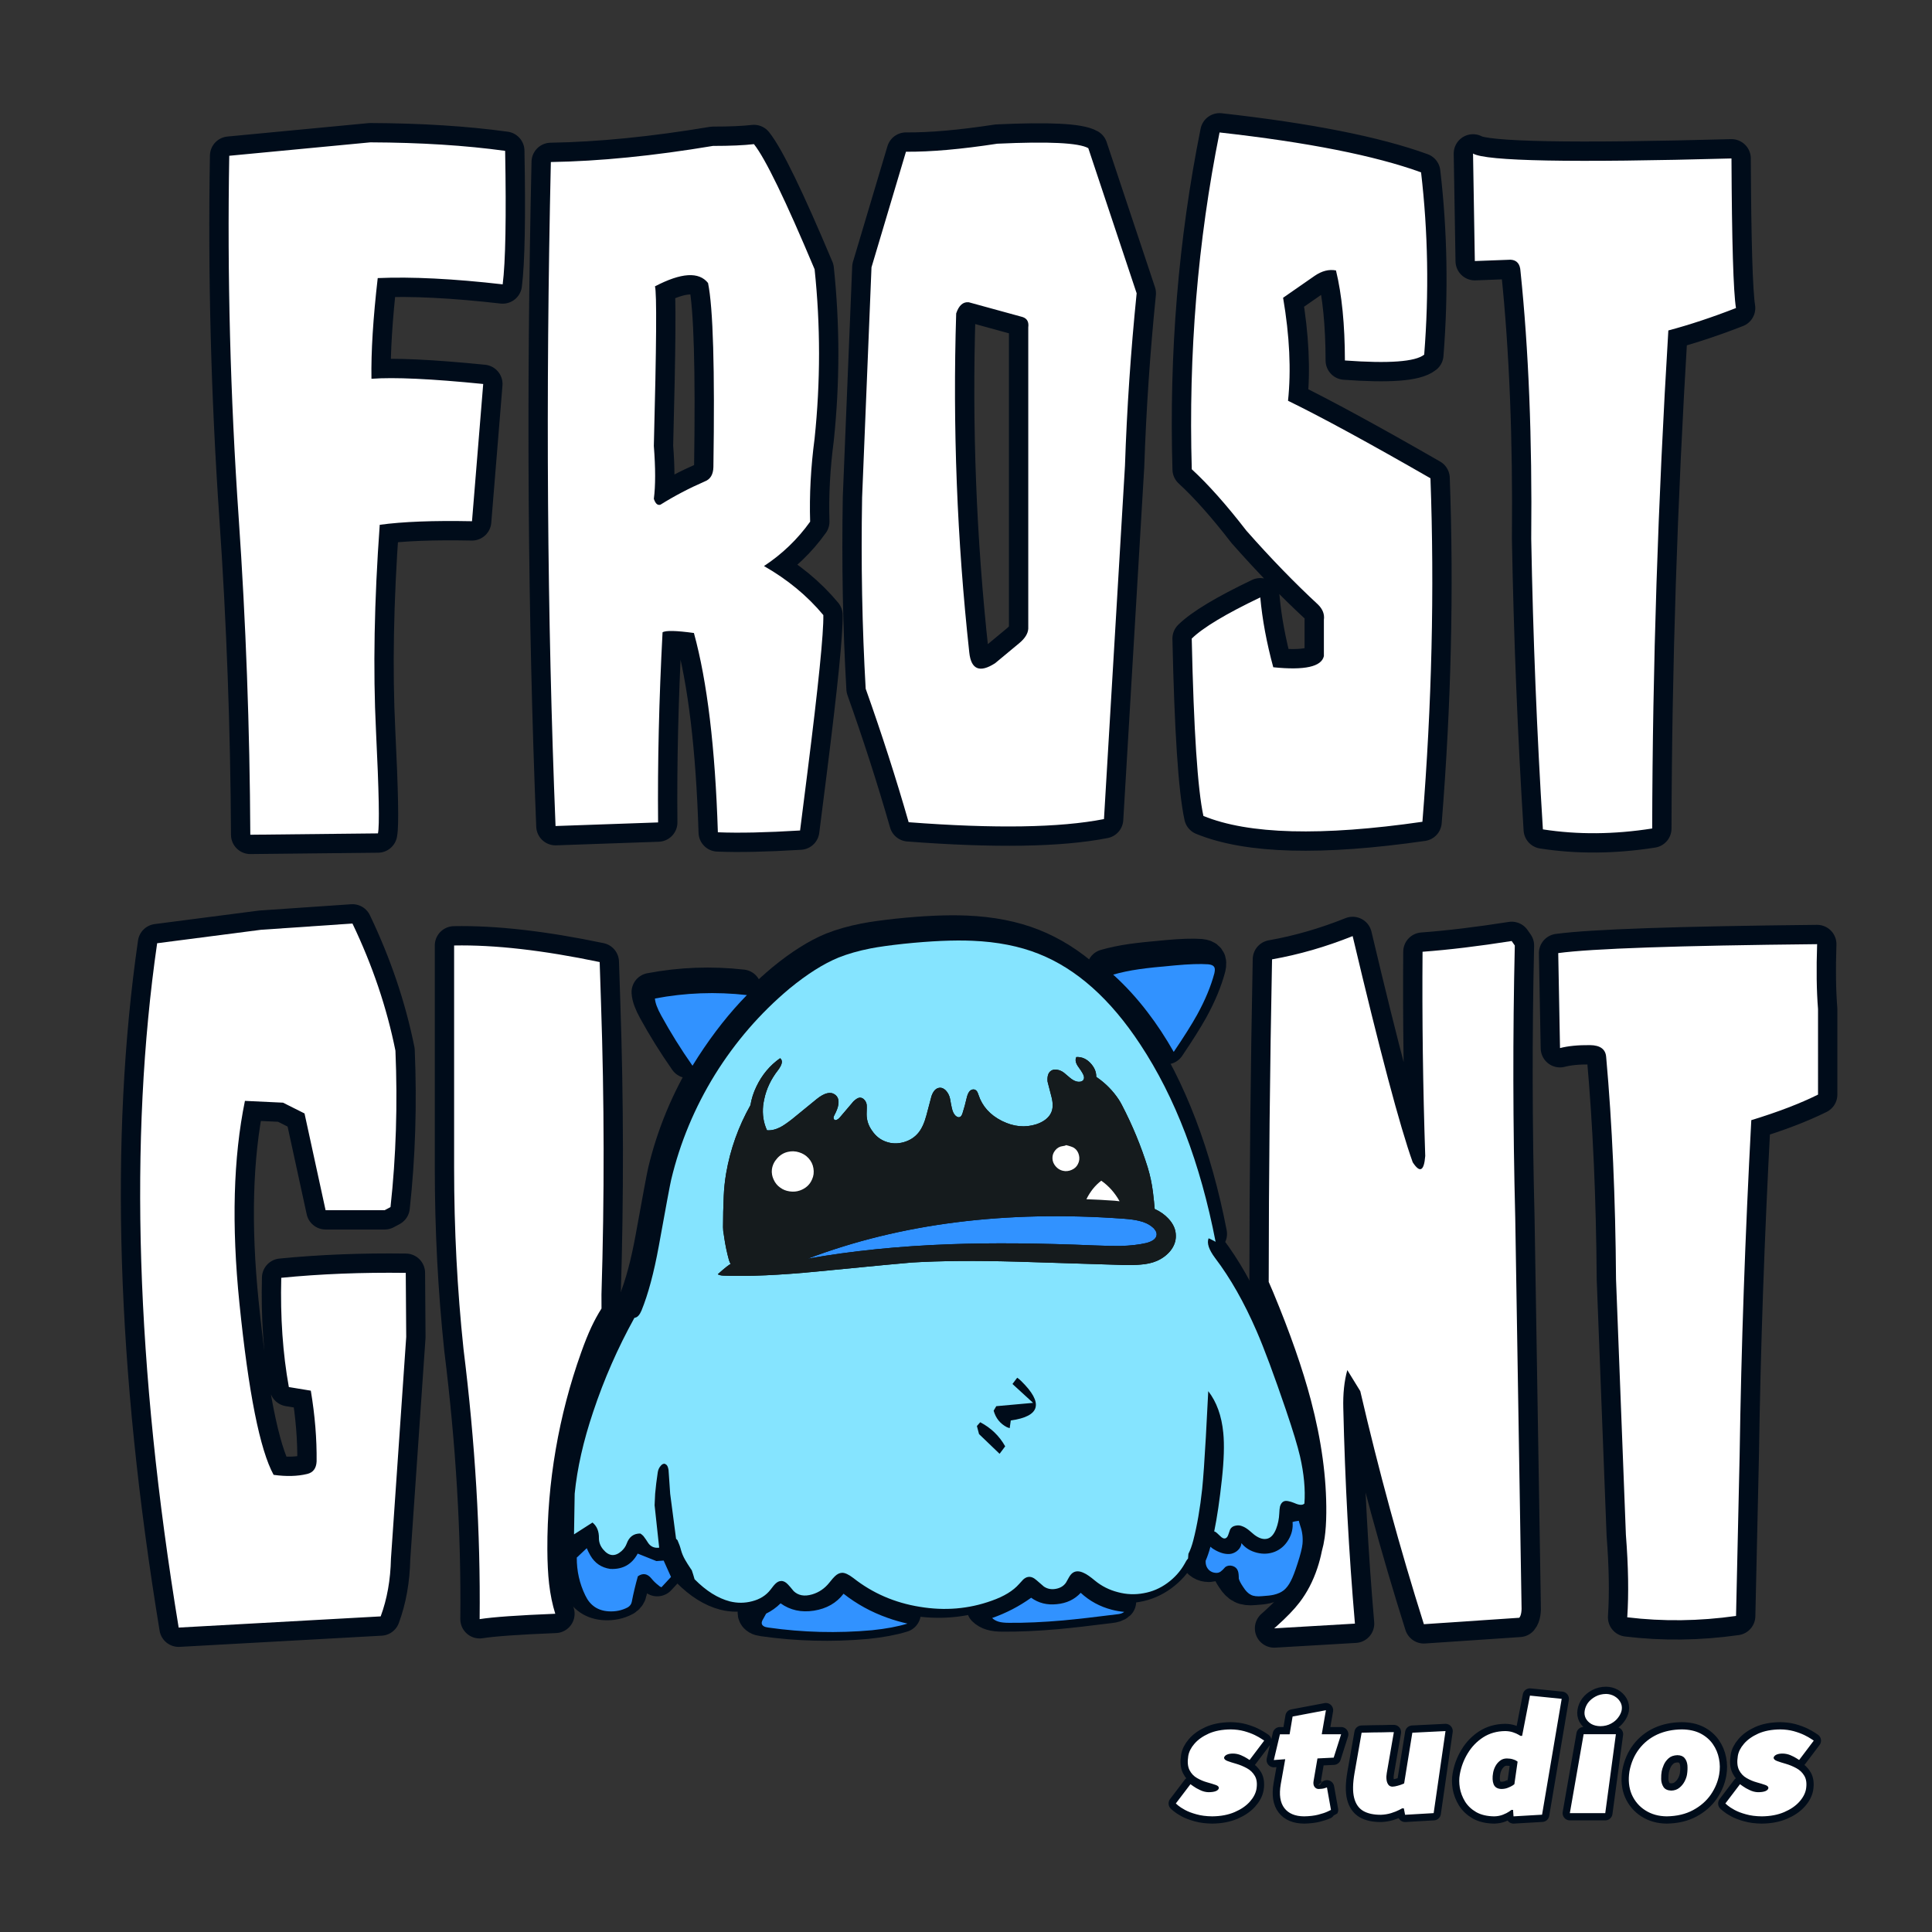 <svg xmlns="http://www.w3.org/2000/svg" preserveAspectRatio="none" width="100" height="100"><rect width="100%" height="100%" fill="#333333" stroke="none"/><g style="fill:#fff;stroke:#000c1a;stroke-width:43.2;stroke-linecap:round;stroke-linejoin:round;stroke-miterlimit:4;stroke-dasharray:none;stroke-opacity:1"><path fill="#3192ff" d="M1353.4 1729.35q-.2 0-.2.15-2.25 8.45-5.25 15.4-.4 6.65 4.05 10.75 2.85 2.35 6.3 2.75 3.75.6 6.45-1.4 2.15-1.55 5.2-5.05 3.55-2.5 8.2-1.15 4.5 1.5 5.9 5.65.95 2.75.95 8.4.8 3.45 5.1 9.75 4.05 6.35 8.4 8.4 4.25 2.35 12.85 1.5 8.25-.5 12.65-1.5 6.9-1.6 11.35-5.1 4.4-3.6 7.8-10.3 3.15-5.85 7.6-19.75 4.7-14.45 5.45-21.65.95-10.55-2.35-19.9-1.1-3.3-1.55-5.05-.15-.55-.15-1-5.6.8-7.05 1.4 1 10.3-4.5 19.65-5.6 9.55-15.2 13.5-9.6 3.85-20.3 1.15-10.7-2.7-17.2-10.7-.15 4.2-3.7 7.75-3.25 3.15-7.75 4.15-7.6 1.35-17.2-3.75-3.6-1.85-5.85-4.05m-671.05 24.75q-14.85-2.15-22.3-15.05-2.35-4.15-4.05-8.15l-11.15 10.5q-.15 22.45 9.55 42.35 8 16.8 26.35 17.75 11.5.6 21.05-4.45 3.7-2.2 4.5-6.05 2.8-14.45 6.85-28.7 8.4-5.85 15.2 2.55 3.5 4.3 7.8 7.55 1.3 1.4 3.35 2.2l10.7-11.55-8.2-18.3-8.15.55-20.9-8.35q-9.75 18.15-30.6 17.15m332.2 61.1q-11.55-2.6-22.4-6.5-27-9.55-49.05-26.9-11.85 15.6-33.15 18.95-21.2 3.3-37.25-8.2-7.05 7.05-16.15 11.5-.95 1.9-3.35 6.05-1.9 3.05-1.55 5.1.8 3.7 7.4 4.45 57.75 8.2 115.9 2.95 23.45-2.4 39.6-7.4m94.65-6.25q2.7 2.7 7.2 4.1 4.25 1.3 11.7 1.3 26.7.25 60.45-2.7 22.9-2.1 60.3-6.85 5.55-.5 8-2.7-6.95-.6-13.7-2.35-20.05-5.2-34.9-18.95-10.3 11.15-26.7 12.7-16.4 1.75-28.7-7.2-20.1 14.4-43.65 22.65m-376.95-692.6q.35 7.05 7.05 19.15 15.4 28.1 34.9 56 2.05-3.4 6.4-10.15 25.55-39.4 54.45-68.85-51.85-5.85-102.8 3.85m556.35 255.75q-5.85-5.05-15.2-7.2-6.5-1.6-16.95-2.35-197.7-14.4-353.5 44.7 73.3-13.1 159.75-16.2 69.45-2.5 161 1.35 20.05.8 29 .6 16.5-.45 28.9-3.3 11.3-2.95 11.55-9.55 0-2.95-2-5.3-.9-1.5-2.55-2.75m68.7-291.25q-1.55-2.3-6.6-2.75-13.35-.95-36.9 1.2-26.85 2.35-40.4 4.3-15.85 2.3-28.85 6.05 20.7 18.7 38.4 41.95 15.5 20.15 29.3 44.45 17.2-25.45 26.15-41.55 13.45-24.45 19.3-46.4 1.2-5.3-.4-7.25z" style="fill:#fff;stroke:#000c1a;stroke-width:43.2;stroke-linecap:round;stroke-linejoin:round;stroke-miterlimit:4;stroke-dasharray:none;stroke-opacity:1" transform="scale(.046)"/><path fill="#85e4ff" d="M1437.9 1576.95q-20.35-59.75-33-88.75-20.9-48.2-46.4-81.7-10.55-14.15-7.25-22.1 4 1.8 7.8 3.95-25.55-131.9-84.25-220.7-49.95-76.05-113.55-101.25-32.2-12.85-74.15-14.6-31.1-1.35-76.65 3.35-23.45 2.55-37.1 5.2-20.25 4-35.85 10.2-25.2 10.35-54.85 34.7-49 41.05-83.3 96.15-34.1 55.3-48.95 117.45-1.8 7.5-13.85 74.15-8.15 44.75-19.35 72.2-3.05 7.2-7.15 8-.45 0-.8.2-27.9 50.45-46.05 104.95-16.55 49.2-20.7 91.65l-.75 45.45 20.65-13.25q7.45 6.05 7.2 17.6 0 6.8 4.7 12.45 9.55 11.55 20.5 1.95 4.1-3.7 5.85-8.4 4.1-11.45 15.25-11.3 1.9 1.15 3.5 2.9 3.05 4 5.25 7.65 4.3 6.25 12.3 5.25l-5.1-47.4.6-12.9q1-11.3 2.9-23.8.6-4.3 3.35-7.4 1.1-1.3 1.95-1.75 1.15-.6 2.15-.6h.2q.7.25 1.55.8 2.1 1.15 2.9 6.25l1.8 26.5 6.6 50.35 1.6 1.6q2.7 6.1 3.9 10.9 1.5 5.6 4.65 11.1 2.6 4.5 6.25 9.95.6 1 1 1.4l.15.2q1.55 4.4 3.15 10.1 19.25 19.5 39.4 24.75 12.6 3.15 24.95-.15 13.05-3.3 20.5-12.9 4.3-5.7 5.25-6.4 3.3-3.3 6.65-3.3 3.85-.25 7.65 3.85 2.35 2.45 6.4 7.45 7.8 7.4 20.5 3.7 11.5-3.35 19.3-13.1 4.5-5.65 6.25-7.2 3.9-3.75 8-3.9 4.7-.2 12.65 5.85 32.25 25.4 74.15 32.15 42.15 7.05 80.55-6.8 20.55-7.2 30.65-18.7l4.5-4.9q2.7-2.5 5.45-2.95 4.5-.8 9.35 3.5 3.1 2.55 8.4 7.25 5.85 3.9 13.25 2.55 7.65-1.35 11.5-7.05 2.1-3.55 3.15-5.65 1.95-3.45 4.1-5.05 5.05-3.7 12.7 0 4.45 1.9 12.45 8.6 11.2 9.2 25.55 12.85 14.4 3.9 28.9 1.15 14.3-2.5 26.35-11.3 12.05-8.75 19.3-21.45 1.95-3.9 3.9-6.05l.4-5.25q3.15-6.05 5.45-15 6.45-25.05 9.95-57.4 1.9-19.1 4.1-57.95l2.7-51.5q14.05 18.1 16.8 46.65 1.95 19.65-1.55 51.9-3.75 34.7-8.6 58.3.5 0 .8.2 1.45.55 5.8 4.9 3.35 3.5 6.05 2.55 2.1-.8 3.15-4.15 1.95-5.4 1.95-5.6 1.8-3.55 6.05-4.35 4.1-.95 8 .8 3.05 1.15 6.8 4.1 2.15 1.75 6.25 5.3 8.2 6.2 14.85 4.25 5.9-1.75 9.55-10.95 3.1-8.15 3.5-17.1.2-5.25.8-7.85 1.2-4.25 4.1-5.65 3.5-1.75 12.3 1.95 7.85 3.5 10.9.4 1.75-23.65-4.9-52.7-4-17.3-15.55-51.3m-131.5-214.4q8.2 8.8 8.2 18.95.2 9.15-6.25 17.15-6.05 7.2-15.2 11.15-7.9 3.35-18.35 4.05-6.05.6-18.95.4-52.15-1.7-118.2-3.7-70.25-1.95-118.2.95-10.9.75-105.15 10-64 6.25-105.35 4.65-4.3-.15-6.45-1.55 12.65-11.3 14.4-11.3-1.1-1.95-1.9-4.5-3.4-12.25-5.3-25.15l-.4-2.75q-.95-4.45-.95-8.95 0-16.9.8-34.75.5-12.5 2.7-25.55 7-40.3 27.15-76.05 1.75-10.65 6.6-20.7 9.4-19.75 26.55-31.8 4.85 3.7-2.15 13.1-11.9 15.15-15.6 32.75-.8 3.75-1.2 7-1.55 15.1 4.3 27.7 7 .6 15.05-3.5 4.85-2.55 13.05-8.95l27.5-22.45q12.85-10.35 20.3-5.05 5.1 3.55 3.85 11.3-.55 4.5-4.45 11.9-1.6 2.7-.4 4.45 1 1.6 3.15.6 1.7-.75 3.3-2.55l14.25-16.75q.05-.1 0-.2.6-.4.95-1 4.25-4 7-4.25h.4q2.8 0 4.9 2.35 1.95 2.1 2.55 5.05.35 2.15 0 11.1 0 10.15 6.25 18.7 6.05 8.85 15.6 12.1 9.5 3.35 19.7.45 10.3-2.95 16.55-10.75 5.45-6.8 8.8-19.5 5.4-20.7 5.65-21.3 2.7-7.6 7.45-8.95 4.4-1.35 8.55 2.7 3.55 3.8 4.7 9.2 1.15 6.7 1.95 10.15 1.2 5.9 4.1 8.8 2.9 2.5 4.9 1.55 1.75-.6 2.9-3.9 2.75-8.5 4.65-17 1.2-5.25 2.95-7.4 1.15-1.7 3.3-2.35 1.9-.6 3.7.4 2 1 3.35 5.45 6.25 19.1 26.1 29.1 19.8 9.9 38.85 3.7 12.5-4.35 16.4-13.1 2.95-6.6.4-16.95-1.6-5.85-4.5-17.55-.75-8.2 3.1-11.55 2.9-2.55 7.65-1.7 3.8.5 7.55 3.3 4.6 3.95 6.45 5.45 3.7 3.1 6.85 4.1 2.7.95 5.45.4 2.95-.75 3.55-3.15.55-2.15-.8-4.9-1.5-3.2-6.25-9.7-3.55-5.75-1.35-9.75 9.75-.4 16.75 7.95 5.65 6.7 5.45 14.25l.6.4q14.85 10.25 24.6 25 1.9 2.9 3.5 6.05 17.6 33.8 28.85 69.8 4.1 13.6 5.85 27.5 1.3 10.65 1.95 18.95 9.05 4 15.45 10.9m-195.5 214.6 2.95-5.05 41.15-3.7-23.05-21.1 5.3-7q2.15 1.4 4.25 3.5 38.25 37.3-11.45 44.3l-1.2 8.6q-.9-.4-1.75-.6-.75-.4-1.55-.6-11.15-5.85-14.65-18.35m-15 12.9q18.1 9.5 27.9 26.95l-6.25 8.35-23-22.05-2.35-9z" style="fill:#fff;stroke:#000c1a;stroke-width:43.2;stroke-linecap:round;stroke-linejoin:round;stroke-miterlimit:4;stroke-dasharray:none;stroke-opacity:1" transform="scale(.046)"/></g><path fill="#fff" d="M23.505 60.458q0 4.764.486 9.366.907 7.299.835 13.982 1.026-.162 3.915-.278-.222-.704-.32-1.553-.085-.75-.09-1.783-.01-2.595.433-5.167.442-2.571 1.315-5.016.277-.78.532-1.324.248-.525.523-.956 0-.366-.002-.731.234-7.535-.023-15.07l-.07-2.132q-4.393-.919-7.534-.858v11.52m-3.037-6.074q-.67-3.335-2.225-6.583l-4.73.324-5.379.697Q5.931 64.067 9.248 84.243l10.456-.579q.497-1.34.532-2.99l.79-11.475-.024-3.315q-3.405-.046-6.444.255-.077 3.055.393 5.655l1.137.187q.32 1.915.3 3.663-.027.539-.488.648-.75.183-1.738.046-1.065-1.942-1.77-8.891-.617-6.074.286-10.466l1.972.093 1.112.558 1.09 5.007h3.06l.301-.162q.43-3.917.255-8.093m5.678-46.576q-3.081-.424-6.977-.44l-7.303.695q-.162 9.291.488 18.731.56 8.12.602 16.412l6.607-.07q.13-.578-.102-5.317-.234-4.738.194-10.655 1.776-.245 4.776-.185l.58-7.104q-4.025-.403-5.784-.269-.035-2.097.324-5.212 2.637-.114 6.468.324.222-1.748.127-6.91m16.018 6.13q-2.257-5.37-3.14-6.477-.79.092-2.121.092-4.618.773-8.391.834-.41 18.173.243 34.368l5.308-.186q-.044-4.625.231-9.84.243-.155 1.623.035 1.032 3.75 1.24 10.315 1.632.067 4.255-.093l.382-3.014q.85-6.736.822-8.136-1.243-1.493-3.072-2.537 1.412-.93 2.389-2.297-.065-2.064.231-4.31.459-4.398 0-8.754m-8.264.884q2.042-1.067 2.748-.174.394 1.908.278 9.526-.014.578-.442.743-1.218.53-2.294 1.203-.22.081-.347-.3.134-1.01 0-2.737.206-7.821.057-8.261m17.723-7.384q-2.815.432-4.73.416l-1.784 5.982-.486 11.914q-.09 5.132.185 9.898 1.245 3.498 2.224 6.91 6.688.51 10.11-.162l1.087-18.292q.148-4.423.604-8.923L56.33 7.669q-.727-.417-4.706-.231m-2.132 8.784q.206-.618.648-.578l2.782.763q.357.112.301.535v15.6q-.025.38-.463.745l-1.252 1.04q-1.194.77-1.338-.552-.954-8.745-.678-17.553m31.254 38.026q.623-.162 1.554-.153.791.01.835.616.466 5.199.51 11.497l.511 13.236q.192 2.447.07 4.267 2.77.335 5.631-.07l.186-8.322q.125-8.36.604-17.34 2.048-.625 3.454-1.322V52.23q-.114-1.41-.047-3.36-10.81.11-13.4.462l.092 4.917m-2.34-5.31-.162-.232q-2.558.403-4.613.556-.04 5.213.139 10.571-.093 1.18-.649.324-1-2.794-3.108-11.706-2.086.836-4.172 1.204-.166 8.382-.173 16.695.106.236.227.525 1.312 3.15 1.958 5.602.82 3.106.796 5.83-.007.744-.086 1.29-.053.366-.145.69-.09.456-.234.884-.333 1.003-.924 1.773-.407.535-1.201 1.244l-.107.094 4.179-.245q-.47-5.447-.602-11.15-.03-1.12.208-1.973l.671 1.09q1.429 6.167 3.292 12.063l4.938-.333q.145-.174.115-.695l-.324-20.007q-.183-7.176-.023-14.094M68.04 14.282q.565-.39 1.11-.284.457 1.875.462 4.66 3.417.25 4.104-.302.38-4.8-.162-9.435-3.572-1.298-10.43-2.065-1.7 8.452-1.438 17.433 1.276 1.172 2.827 3.179 1.893 2.145 3.708 3.824.363.358.303.787v1.88q-.185.828-2.62.578-.516-1.898-.672-3.616-2.682 1.283-3.548 2.132.155 7.111.604 9.18 3.495 1.434 11.336.302.733-9.11.416-17.78-4.768-2.741-7.372-4.012.25-2.373-.255-5.331l1.627-1.13m8.297-.77 1.854-.07q.481.03.51.602.631 6.06.555 13.847.14 7.64.604 15.037 2.697.42 5.657-.046.028-12.498.836-25.778 1.66-.442 3.5-1.16-.202-1.27-.232-7.743-12.395.34-13.377-.254Z" style="fill:#fff;fill-opacity:1;stroke:#000c1a;stroke-width:2;stroke-linecap:round;stroke-linejoin:round;stroke-miterlimit:4;stroke-dasharray:none;stroke-opacity:1"/><path fill="#fff" d="M23.505 60.458q0 4.764.486 9.366.907 7.299.835 13.982 1.026-.162 3.915-.278-.222-.704-.32-1.553-.085-.75-.09-1.783-.01-2.595.433-5.167.442-2.571 1.315-5.016.277-.78.532-1.324.248-.525.523-.956 0-.366-.002-.731.234-7.535-.023-15.07l-.07-2.132q-4.393-.919-7.534-.858v11.52m-3.037-6.074q-.67-3.335-2.225-6.583l-4.73.324-5.379.697Q5.931 64.067 9.248 84.243l10.456-.579q.497-1.34.532-2.99l.79-11.475-.024-3.315q-3.405-.046-6.444.255-.077 3.055.393 5.655l1.137.187q.32 1.915.3 3.663-.027.539-.488.648-.75.183-1.738.046-1.065-1.942-1.77-8.891-.617-6.074.286-10.466l1.972.093 1.112.558 1.09 5.007h3.06l.301-.162q.43-3.917.255-8.093m5.678-46.576q-3.081-.424-6.977-.44l-7.303.695q-.162 9.291.488 18.731.56 8.12.602 16.412l6.607-.07q.13-.578-.102-5.317-.234-4.738.194-10.655 1.776-.245 4.776-.185l.58-7.104q-4.025-.403-5.784-.269-.035-2.097.324-5.212 2.637-.114 6.468.324.222-1.748.127-6.91m16.018 6.13q-2.257-5.37-3.14-6.477-.79.092-2.121.092-4.618.773-8.391.834-.41 18.173.243 34.368l5.308-.186q-.044-4.625.231-9.84.243-.155 1.623.035 1.032 3.75 1.24 10.315 1.632.067 4.255-.093l.382-3.014q.85-6.736.822-8.136-1.243-1.493-3.072-2.537 1.412-.93 2.389-2.297-.065-2.064.231-4.31.459-4.398 0-8.754m-8.264.884q2.042-1.067 2.748-.174.394 1.908.278 9.526-.014.578-.442.743-1.218.53-2.294 1.203-.22.081-.347-.3.134-1.01 0-2.737.206-7.821.057-8.261m17.723-7.384q-2.815.432-4.73.416l-1.784 5.982-.486 11.914q-.09 5.132.185 9.898 1.245 3.498 2.224 6.91 6.688.51 10.11-.162l1.087-18.292q.148-4.423.604-8.923L56.33 7.669q-.727-.417-4.706-.231m-2.132 8.784q.206-.618.648-.578l2.782.763q.357.112.301.535v15.6q-.025.38-.463.745l-1.252 1.04q-1.194.77-1.338-.552-.954-8.745-.678-17.553m31.254 38.026q.623-.162 1.554-.153.791.01.835.616.466 5.199.51 11.497l.511 13.236q.192 2.447.07 4.267 2.77.335 5.631-.07l.186-8.322q.125-8.36.604-17.34 2.048-.625 3.454-1.322V52.23q-.114-1.41-.047-3.36-10.81.11-13.4.462l.092 4.917m-2.34-5.31-.162-.232q-2.558.403-4.613.556-.04 5.213.139 10.571-.093 1.18-.649.324-1-2.794-3.108-11.706-2.086.836-4.172 1.204-.166 8.382-.173 16.695.106.236.227.525 1.312 3.15 1.958 5.602.82 3.106.796 5.83-.007.744-.086 1.29-.053.366-.145.69-.09.456-.234.884-.333 1.003-.924 1.773-.407.535-1.201 1.244l-.107.094 4.179-.245q-.47-5.447-.602-11.15-.03-1.12.208-1.973l.671 1.09q1.429 6.167 3.292 12.063l4.938-.333q.145-.174.115-.695l-.324-20.007q-.183-7.176-.023-14.094M68.04 14.282q.565-.39 1.11-.284.457 1.875.462 4.66 3.417.25 4.104-.302.38-4.8-.162-9.435-3.572-1.298-10.43-2.065-1.7 8.452-1.438 17.433 1.276 1.172 2.827 3.179 1.893 2.145 3.708 3.824.363.358.303.787v1.88q-.185.828-2.62.578-.516-1.898-.672-3.616-2.682 1.283-3.548 2.132.155 7.111.604 9.18 3.495 1.434 11.336.302.733-9.11.416-17.78-4.768-2.741-7.372-4.012.25-2.373-.255-5.331l1.627-1.13m8.297-.77 1.854-.07q.481.03.51.602.631 6.06.555 13.847.14 7.64.604 15.037 2.697.42 5.657-.046.028-12.498.836-25.778 1.66-.442 3.5-1.16-.202-1.27-.232-7.743-12.395.34-13.377-.254Z" style="fill:#fff;fill-opacity:1;stroke-width:.074;stroke-miterlimit:4;stroke-dasharray:none;stroke-opacity:1"/><path fill="#3192ff" d="M62.657 80.063q-.009 0-.009.006-.104.392-.243.713-.018.308.188.498.132.109.291.127.174.028.299-.064.1-.072.24-.234.165-.116.38-.053.209.069.273.261.044.127.044.389.037.16.236.451.188.294.39.39.196.108.594.069.382-.023.586-.07.32-.074.525-.236.204-.167.361-.477.146-.27.352-.914.218-.669.253-1.002.044-.489-.11-.922-.05-.152-.07-.233-.008-.026-.008-.047-.26.037-.326.065.046.477-.209.91-.259.442-.703.625-.445.178-.94.053-.495-.125-.796-.495-.007.194-.172.358-.15.146-.358.193-.352.062-.797-.174-.166-.086-.27-.188M31.59 81.208q-.687-.1-1.032-.696-.109-.193-.188-.378l-.516.486q-.007 1.04.442 1.961.37.778 1.22.822.533.028.975-.206.171-.102.208-.28.13-.67.317-1.329.39-.27.704.118.162.2.361.35.06.064.155.101l.495-.534-.38-.848-.376.026-.968-.387q-.451.84-1.417.794m15.38 2.829q-.535-.12-1.037-.3-1.25-.443-2.271-1.246-.549.722-1.535.877-.981.153-1.724-.38-.327.327-.748.533-.044.088-.155.28-.088.141-.072.236.037.171.343.206 2.673.38 5.366.137 1.085-.111 1.833-.343m4.382-.29q.125.126.333.19.197.06.542.06 1.236.012 2.798-.124 1.06-.098 2.792-.317.257-.024.37-.125-.321-.028-.634-.11-.928-.24-1.615-.877-.477.517-1.237.588-.759.081-1.328-.333-.93.667-2.021 1.049M33.9 51.683q.017.326.327.886.713 1.301 1.616 2.593.095-.157.296-.47 1.183-1.824 2.52-3.187-2.4-.271-4.759.178m25.757 11.84q-.27-.234-.703-.333-.301-.074-.785-.109-9.153-.667-16.366 2.07 3.394-.607 7.396-.75 3.215-.116 7.454.062.928.037 1.342.028.764-.021 1.338-.153.523-.137.535-.442 0-.137-.093-.246-.041-.069-.118-.127m3.181-13.484q-.072-.106-.306-.127-.618-.044-1.708.056-1.243.108-1.87.199-.734.106-1.336.28.958.866 1.778 1.942.717.933 1.356 2.058.797-1.178 1.211-1.924.623-1.132.893-2.148.056-.245-.018-.336z" style="stroke-width:.046"/><path fill="#85e4ff" d="M66.57 73.007q-.943-2.766-1.528-4.109-.968-2.231-2.148-3.782-.489-.655-.336-1.023.185.083.361.182-1.183-6.106-3.9-10.217-2.313-3.521-5.257-4.688-1.491-.595-3.433-.676-1.44-.062-3.549.156-1.086.118-1.717.24-.938.185-1.66.473-1.167.479-2.54 1.606-2.268 1.9-3.856 4.451-1.579 2.56-2.266 5.438-.084.347-.641 3.433-.378 2.072-.896 3.342-.141.334-.331.37-.021 0-.037.01-1.292 2.336-2.132 4.859-.767 2.278-.959 4.243l-.034 2.104.956-.613q.345.28.333.814 0 .315.218.577.442.535.949.09.19-.171.27-.389.19-.53.707-.523.087.053.162.134.14.185.243.354.199.29.57.244l-.237-2.195.028-.597q.046-.523.134-1.102.028-.2.155-.343.051-.06.09-.08.054-.028.1-.028h.01q.032.011.071.037.097.053.134.289l.084 1.227.305 2.33.074.075q.125.282.18.505.07.259.216.513.12.209.29.461.027.046.046.065l.007.01q.071.203.145.467.892.903 1.824 1.146.584.145 1.156-.007.604-.153.949-.597.199-.264.243-.297.152-.153.308-.153.178-.011.354.179.109.113.296.345.361.342.95.17.532-.154.893-.606.208-.261.289-.333.18-.174.37-.18.218-.01.586.27 1.493 1.176 3.433 1.489 1.951.326 3.729-.315.951-.333 1.419-.866l.208-.227q.125-.115.253-.136.208-.037.433.162.143.118.388.335.271.181.614.119.354-.063.532-.327.097-.164.146-.261.09-.16.19-.234.234-.172.588 0 .206.088.576.398.519.426 1.183.595.667.18 1.338.053.662-.116 1.22-.523.558-.405.894-.993.09-.18.18-.28l.019-.243q.145-.28.252-.695.299-1.16.46-2.657.089-.884.19-2.683l.125-2.384q.65.838.778 2.16.09.91-.072 2.402-.173 1.607-.398 2.7.023 0 .037.009.067.025.269.226.155.163.28.119.097-.038.146-.193.09-.25.09-.259.083-.164.28-.201.19-.044.37.037.142.053.315.19.1.08.29.245.38.287.687.197.273-.081.442-.507.144-.378.162-.792.01-.243.037-.363.056-.197.19-.262.162-.08.57.09.363.162.504.019.081-1.095-.227-2.44-.185-.8-.72-2.375m-6.088-9.926q.38.408.38.878.01.423-.29.793-.28.334-.703.517-.366.155-.85.187-.28.028-.877.019-2.414-.079-5.472-.172-3.252-.09-5.472.044-.505.035-4.868.463-2.963.29-4.878.216-.199-.007-.298-.072.585-.523.666-.523-.05-.09-.088-.209-.157-.567-.245-1.164l-.018-.127q-.044-.206-.044-.415 0-.782.037-1.608.023-.58.125-1.183.324-1.866 1.257-3.521.08-.493.305-.958.435-.915 1.23-1.473.224.172-.1.607-.551.701-.722 1.516-.037.174-.056.324-.072.7.2 1.282.323.028.696-.162.224-.118.604-.414l1.273-1.04q.595-.478.94-.233.236.164.178.523-.025.208-.206.551-.074.125-.018.206.046.074.146.028.078-.035.152-.118l.66-.776q.002-.004 0-.009.028-.019.044-.046.197-.185.324-.197h.019q.13 0 .226.109.09.097.118.234.017.1 0 .513 0 .47.29.866.28.41.722.56.44.155.912.021.477-.136.766-.498.253-.314.408-.902.25-.959.261-.986.125-.352.345-.415.204-.062.396.125.164.176.218.426.053.31.09.47.055.273.19.407.134.116.227.072.08-.028.134-.18.127-.394.215-.787.056-.243.137-.343.053-.079.152-.109.088-.028.172.019.092.046.155.252.29.884 1.208 1.347.917.459 1.799.172.578-.202.76-.607.136-.305.018-.785-.074-.27-.209-.812-.034-.38.144-.535.134-.118.354-.078.176.023.35.152.212.183.298.253.171.143.317.19.125.043.253.018.136-.035.164-.146.025-.1-.037-.227-.07-.148-.29-.449-.164-.266-.062-.451.451-.019.775.368.262.31.253.66l.028.018q.687.475 1.138 1.157.088.135.162.28.815 1.565 1.336 3.232.19.63.27 1.273.061.493.091.878.42.185.715.504m-9.05 9.935.136-.233 1.905-.172-1.067-.977.245-.324q.1.065.197.162 1.771 1.727-.53 2.051l-.055.398q-.042-.018-.081-.027-.035-.019-.072-.028-.516-.271-.678-.85m-.695.598q.838.44 1.292 1.247l-.29.387-1.064-1.021-.11-.417z" style="stroke-width:.046"/><path fill="#151b1d" d="M60.861 63.958q0-.47-.38-.877-.296-.32-.715-.505-.03-.384-.09-.877-.081-.643-.27-1.273-.522-1.667-1.337-3.232-.074-.145-.162-.28-.451-.683-1.138-1.157l-.028-.019q.009-.35-.253-.66-.324-.386-.775-.367-.102.185.062.451.22.301.29.45.062.126.037.226-.028.111-.164.146-.128.025-.253-.019-.146-.046-.317-.19-.086-.069-.299-.252-.173-.13-.35-.153-.219-.039-.353.08-.178.154-.144.534.134.541.209.812.118.48-.019.785-.18.405-.76.606-.881.288-1.798-.17-.919-.464-1.208-1.348-.063-.206-.155-.252-.084-.047-.172-.019-.1.03-.152.109-.081.1-.137.343-.088.393-.215.787-.053.152-.134.18-.093.044-.227-.072-.135-.134-.19-.407-.037-.16-.09-.47-.054-.25-.218-.426-.192-.187-.396-.125-.22.063-.345.414-.011.028-.261.987-.155.588-.408.902-.29.361-.766.498-.472.134-.912-.02-.442-.151-.722-.561-.29-.396-.29-.866.017-.414 0-.514-.027-.136-.118-.233-.097-.11-.226-.11h-.019q-.127.012-.324.198-.016.027-.044.046.002.004 0 .01l-.66.775q-.074.083-.153.118-.099.046-.145-.028-.056-.081.018-.206.18-.343.206-.551.058-.359-.178-.523-.345-.246-.94.234L41 57.926q-.38.296-.604.414-.373.19-.697.162-.27-.583-.199-1.282.019-.15.056-.324.17-.815.722-1.516.324-.436.1-.607-.795.558-1.23 1.472-.224.466-.305.959-.933 1.655-1.257 3.52-.102.605-.125 1.183-.037.827-.037 1.61 0 .208.044.414l.018.127q.088.597.245 1.164.038.118.088.209-.08 0-.666.523.1.065.298.072 1.915.074 4.878-.216 4.363-.428 4.868-.463 2.22-.134 5.472-.044 3.058.093 5.472.172.597.009.878-.019.483-.032.85-.187.423-.183.703-.517.298-.37.29-.794m-20.82-2.91q-.118-.25-.088-.52.044-.32.27-.57.232-.261.551-.335.29-.072.577.018.296.088.495.306.21.231.255.525.053.306-.072.577-.174.407-.625.57-.26.09-.532.045-.283-.037-.496-.199-.22-.155-.335-.416m15.136-1.778q.317.079.417.146.19.125.252.377.056.24-.053.454-.1.208-.326.305-.225.1-.461.044-.215-.05-.37-.234-.153-.18-.162-.405-.007-.233.143-.416.155-.19.382-.218.141-.016.178-.053m1.058 2.8v-.009q.287-.578.766-.949.586.412.95 1.065-.119-.018-.244-.028-.784-.055-1.472-.078m2.718 1.118q.433.1.703.333.077.058.118.127.093.11.093.246-.012.305-.535.442-.574.132-1.338.153-.414.009-1.342-.028-4.239-.178-7.454-.063-4.002.144-7.396.75 7.213-2.736 16.366-2.069.484.035.785.109z" style="stroke-width:.046"/><path fill="#fff" d="M56.236 62.063v.009q.688.023 1.472.079.125.009.243.027-.363-.652-.949-1.065-.479.37-.766.95m-.641-2.646q-.1-.067-.417-.146-.037.037-.178.053-.227.028-.382.218-.15.183-.143.416.009.225.162.405.155.183.37.234.236.056.46-.044.227-.097.327-.305.109-.213.053-.454-.062-.252-.252-.377m-15.641 1.11q-.03.272.088.522.115.261.335.416.213.162.496.2.273.043.532-.047.451-.162.625-.57.125-.27.072-.576-.044-.294-.255-.525-.199-.218-.495-.306-.287-.09-.577-.018-.319.074-.55.335-.227.25-.271.57z" style="stroke-width:.046"/><path fill="#fff" d="m70.653 89.68-.176.005-.366 2.083q-.141.806-.023 1.28.118.477.472.686.352.203.92.199.275-.01.525-.086.252-.08.41-.162.16-.079.161-.085h.086l.065.333 1.479-.086.613-4.247-1.717.085-.424 2.625q-.002.002-.102.044-.097.04-.238.077-.139.041-.269.046-.143-.005-.215-.111-.074-.107-.09-.269-.016-.157.016-.329l.366-2.113h-.174l-.412.01q-.247.004-.495.006l-.412.01m-4.403.085-.317 1.334.59-.044-.231 1.294q-.14.814.187 1.238.324.421 1.021.426.419-.007.731-.086.31-.08.484-.162.172-.078.176-.085l-.208-1.165q-.002.005-.125.042-.118.037-.31.04-.13-.003-.211-.114-.079-.114-.046-.301l.201-1.167.84-.041.385-1.209h-1.003l.216-1.245-1.725.326-.155.92h-.5m-4.426.488q-.268.312-.32.634-.073.456.065.73.137.27.39.413.252.146.52.22.266.074.44.135.18.06.167.17-.019.094-.153.151-.139.056-.387.056-.217-.007-.428-.109-.21-.097-.35-.199l-.15-.106-.757.997q0 .007.118.104.118.1.354.23t.59.226q.355.102.822.107.667-.007 1.16-.22.49-.21.78-.532.29-.322.35-.665.067-.419-.086-.678-.15-.257-.414-.398-.264-.144-.542-.225-.275-.078-.458-.146-.183-.069-.176-.18.025-.093.146-.15.122-.056.314-.056.211.002.408.083.194.084.32.165.127.076.131.085l.757-1.002q0-.002-.132-.088-.125-.086-.356-.201-.236-.114-.551-.202-.317-.085-.695-.09-.666.007-1.136.215-.472.213-.74.526m21.814-.493h-1.67l-.714 4.085h1.833l.55-4.085m2.14.016q-.567.264-.938.75-.372.484-.5 1.155-.106.671.118 1.197.23.523.704.824.472.303 1.107.31.789-.012 1.363-.322.574-.308.917-.8.338-.494.435-1.047.072-.41-.01-.817-.08-.412-.317-.753-.24-.342-.639-.55-.398-.204-.96-.211-.71.005-1.28.264m1.048 1.07q.248.004.366.147.123.142.148.37.019.228-.02.48-.028.176-.128.366-.102.192-.27.326-.172.139-.42.144-.284-.01-.4-.186-.114-.178-.12-.405-.005-.233.027-.407.023-.134.107-.331.08-.19.252-.345.169-.15.458-.16m-4.63-2.713q-.14.2-.173.412-.037.211.056.394.095.178.289.294.197.109.468.113.314-.004.55-.134.237-.127.373-.317.144-.192.18-.382.038-.234-.073-.421-.107-.186-.306-.301-.199-.11-.43-.114-.313.005-.549.135-.236.127-.384.321m-5.429 1.79q-.486.314-.796.824-.31.507-.414 1.102-.058.317.002.687.065.37.269.708.208.334.578.549.375.213.936.22.252-.007.45-.086.202-.08.32-.162.116-.078.12-.085h.082l.025.333 1.477-.086 1.016-5.997-1.643-.167-.405 2.083h-.086q0-.004-.102-.06-.102-.062-.282-.123-.174-.06-.405-.064-.648.006-1.142.324m.869 1.213q.145-.118.354-.12.187.002.312.043.123.037.183.077.065.041.065.046l-.167 1.167q-.002.004-.088.064-.09.058-.24.118-.151.063-.338.065-.31-.007-.408-.243-.092-.236-.028-.59.028-.171.118-.343.09-.169.237-.284m13.372-1.408q-.472.213-.74.526-.27.312-.32.634-.074.456.065.73.136.27.389.413.252.146.52.22.267.074.44.135.18.06.167.17-.018.093-.153.151-.139.056-.386.056-.218-.007-.429-.109-.21-.097-.35-.199l-.15-.106-.757.997q0 .007.119.104.118.1.354.23t.59.226q.354.102.822.107.666-.007 1.16-.22.49-.21.78-.532.289-.322.35-.665.066-.419-.087-.678-.15-.257-.414-.398-.264-.144-.542-.225-.275-.078-.458-.146-.183-.069-.176-.18.026-.093.146-.15.123-.056.315-.056.21.002.407.083.195.084.32.165.127.076.132.085l.757-1.002q0-.002-.132-.088-.125-.086-.357-.201-.236-.114-.55-.202-.318-.085-.695-.09-.667.007-1.137.215z" style="stroke:#000c1a;stroke-width:.75;stroke-miterlimit:4;stroke-dasharray:none;stroke-opacity:1;stroke-linecap:round;stroke-linejoin:round"/><path fill="#fff" d="m70.653 89.68-.176.005-.366 2.083q-.141.806-.023 1.28.118.477.472.686.352.203.92.199.275-.01.525-.086.252-.08.41-.162.16-.079.161-.085h.086l.065.333 1.479-.086.613-4.247-1.717.085-.424 2.625q-.002.002-.102.044-.097.04-.238.077-.139.041-.269.046-.143-.005-.215-.111-.074-.107-.09-.269-.016-.157.016-.329l.366-2.113h-.174l-.412.01q-.247.004-.495.006l-.412.01m-4.403.085-.317 1.334.59-.044-.231 1.294q-.14.814.187 1.238.324.421 1.021.426.419-.007.731-.086.31-.08.484-.162.172-.078.176-.085l-.208-1.165q-.002.005-.125.042-.118.037-.31.04-.13-.003-.211-.114-.079-.114-.046-.301l.201-1.167.84-.041.385-1.209h-1.003l.216-1.245-1.725.326-.155.92h-.5m-4.426.488q-.268.312-.32.634-.073.456.065.73.137.27.39.413.252.146.52.22.266.074.44.135.18.06.167.17-.019.094-.153.151-.139.056-.387.056-.217-.007-.428-.109-.21-.097-.35-.199l-.15-.106-.757.997q0 .007.118.104.118.1.354.23t.59.226q.355.102.822.107.667-.007 1.16-.22.49-.21.78-.532.29-.322.35-.665.067-.419-.086-.678-.15-.257-.414-.398-.264-.144-.542-.225-.275-.078-.458-.146-.183-.069-.176-.18.025-.093.146-.15.122-.056.314-.056.211.002.408.083.194.084.32.165.127.076.131.085l.757-1.002q0-.002-.132-.088-.125-.086-.356-.201-.236-.114-.551-.202-.317-.085-.695-.09-.666.007-1.136.215-.472.213-.74.526m21.814-.493h-1.67l-.714 4.085h1.833l.55-4.085m2.14.016q-.567.264-.938.75-.372.484-.5 1.155-.106.671.118 1.197.23.523.704.824.472.303 1.107.31.789-.012 1.363-.322.574-.308.917-.8.338-.494.435-1.047.072-.41-.01-.817-.08-.412-.317-.753-.24-.342-.639-.55-.398-.204-.96-.211-.71.005-1.28.264m1.048 1.07q.248.004.366.147.123.142.148.37.019.228-.02.48-.028.176-.128.366-.102.192-.27.326-.172.139-.42.144-.284-.01-.4-.186-.114-.178-.12-.405-.005-.233.027-.407.023-.134.107-.331.08-.19.252-.345.169-.15.458-.16m-4.63-2.713q-.14.2-.173.412-.037.211.056.394.095.178.289.294.197.109.468.113.314-.004.55-.134.237-.127.373-.317.144-.192.18-.382.038-.234-.073-.421-.107-.186-.306-.301-.199-.11-.43-.114-.313.005-.549.135-.236.127-.384.321m-5.429 1.79q-.486.314-.796.824-.31.507-.414 1.102-.058.317.002.687.065.37.269.708.208.334.578.549.375.213.936.22.252-.007.45-.086.202-.08.32-.162.116-.078.12-.085h.082l.025.333 1.477-.086 1.016-5.997-1.643-.167-.405 2.083h-.086q0-.004-.102-.06-.102-.062-.282-.123-.174-.06-.405-.064-.648.006-1.142.324m.869 1.213q.145-.118.354-.12.187.002.312.043.123.037.183.077.065.041.065.046l-.167 1.167q-.002.004-.088.064-.09.058-.24.118-.151.063-.338.065-.31-.007-.408-.243-.092-.236-.028-.59.028-.171.118-.343.09-.169.237-.284m13.372-1.408q-.472.213-.74.526-.27.312-.32.634-.074.456.065.73.136.27.389.413.252.146.52.22.267.074.44.135.18.06.167.17-.018.093-.153.151-.139.056-.386.056-.218-.007-.429-.109-.21-.097-.35-.199l-.15-.106-.757.997q0 .007.119.104.118.1.354.23t.59.226q.354.102.822.107.666-.007 1.16-.22.49-.21.78-.532.289-.322.35-.665.066-.419-.087-.678-.15-.257-.414-.398-.264-.144-.542-.225-.275-.078-.458-.146-.183-.069-.176-.18.026-.093.146-.15.123-.056.315-.056.21.002.407.083.195.084.32.165.127.076.132.085l.757-1.002q0-.002-.132-.088-.125-.086-.357-.201-.236-.114-.55-.202-.318-.085-.695-.09-.667.007-1.137.215z" style="stroke-width:.046"/></svg>